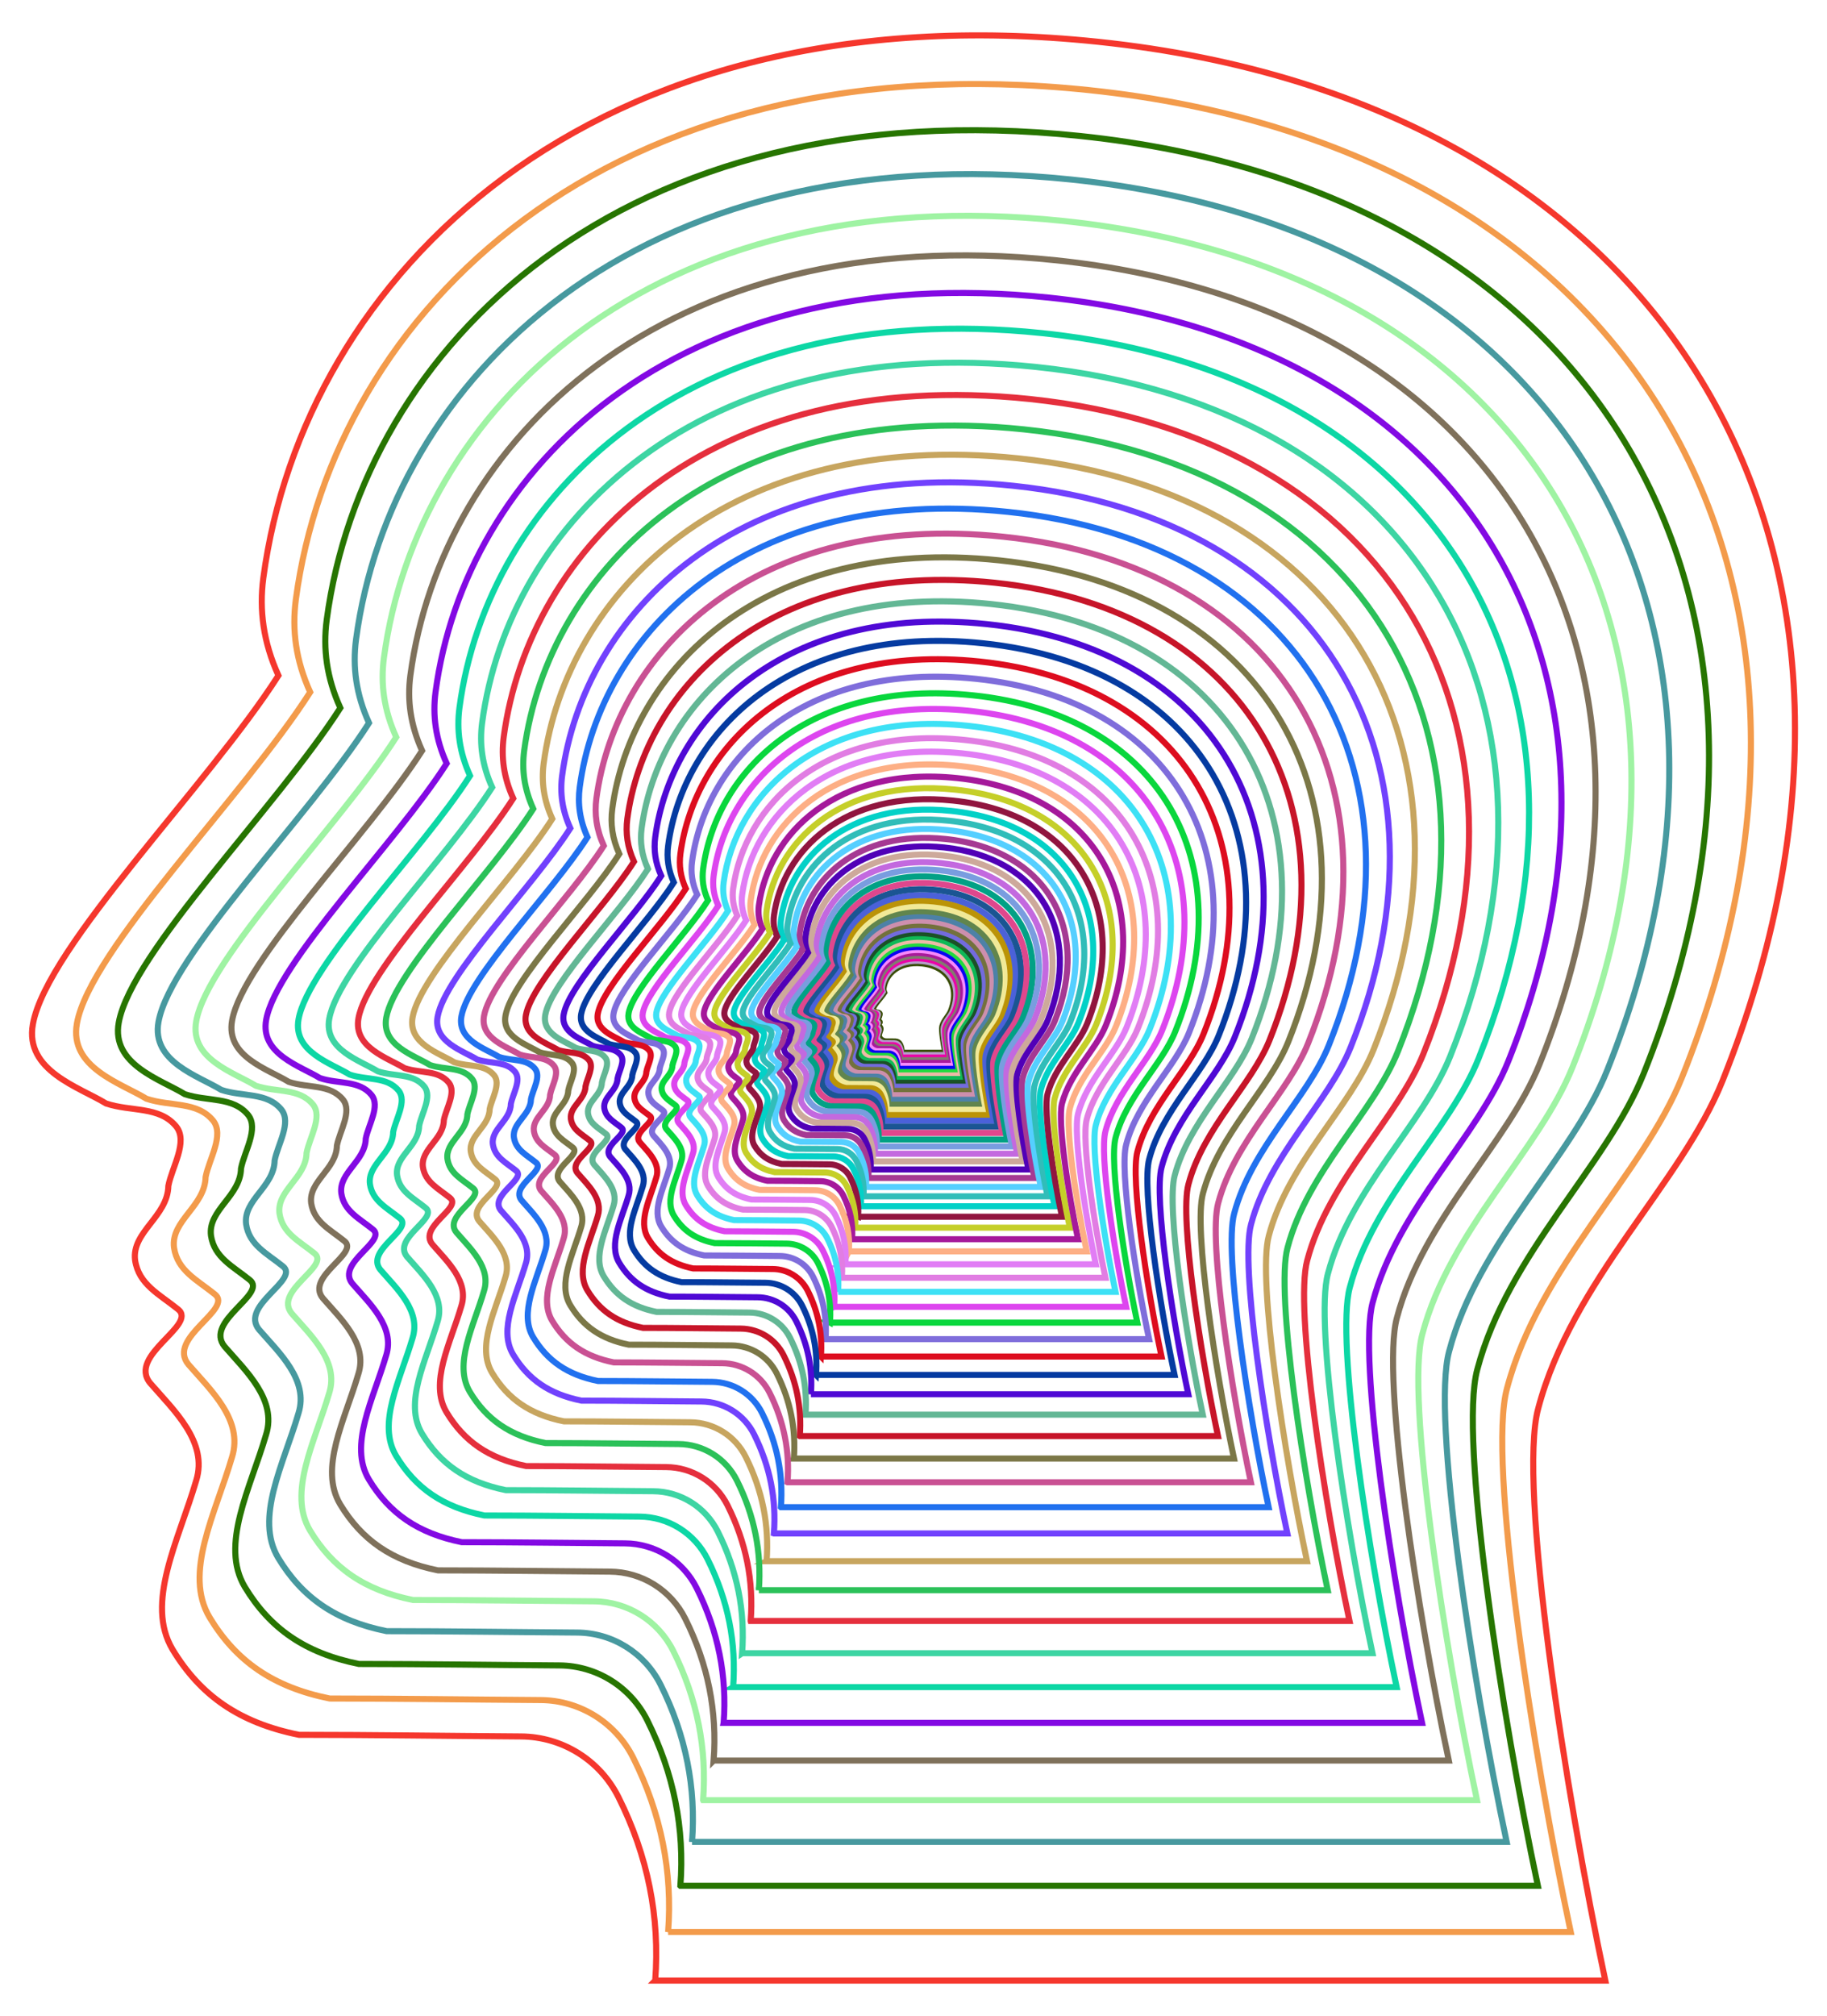 <?xml version="1.0" encoding="UTF-8"?>
<!DOCTYPE svg  PUBLIC '-//W3C//DTD SVG 1.1//EN'  'http://www.w3.org/Graphics/SVG/1.1/DTD/svg11.dtd'>
<svg enable-background="new 0 0 1503.106 1658.112" version="1.1" viewBox="0 0 1503.1 1658.1" xml:space="preserve" xmlns="http://www.w3.org/2000/svg">

	
	
		
			<path d="m741.76 865.91h36.011c-1.513-7.111-3.324-18.809-2.544-21.676 1.284-4.863 5.433-8.533 6.992-12.432 7.931-19.818-1.76-37.072-23.679-39.361-19.354-2.022-30.12 8.969-31.633 20.323-0.16 1.216 0 2.431 0.573 3.693-2.659 4.152-8.78 10.276-9.307 13.212-0.321 1.766 1.765 2.385 2.774 3.005 0.963 0.321 2.017 0.092 2.659 0.872 0.458 0.573-0.16 1.537-0.298 2.248-0.023 1.17-1.398 1.743-1.261 2.821 0.138 0.918 0.917 1.285 1.628 1.858 0.757 0.596-1.926 1.743-1.055 2.798 0.894 1.032 2.201 2.225 1.742 3.693-0.665 2.271-1.949 4.633-0.894 6.4 1.055 1.743 2.521 2.775 4.791 3.234 2.795 0 5.605 0.043 8.417 0.061 1.566 0.01 2.991 0.902 3.692 2.302 1.12 2.236 1.573 4.554 1.392 6.949z" fill="none" stroke="#394D07" stroke-miterlimit="10" stroke-width="5"/>
		
		
			<path d="m741.25 867.85h37.906c-1.593-7.485-3.499-19.799-2.678-22.817 1.351-5.119 5.719-8.982 7.36-13.087 8.349-20.861-1.853-39.023-24.925-41.433-20.373-2.128-31.705 9.441-33.298 21.392-0.169 1.28 0 2.559 0.603 3.887-2.799 4.37-9.242 10.817-9.796 13.908-0.338 1.859 1.858 2.511 2.92 3.163 1.013 0.338 2.123 0.096 2.799 0.917 0.483 0.604-0.169 1.618-0.314 2.366-0.024 1.231-1.472 1.835-1.327 2.97 0.145 0.966 0.965 1.352 1.713 1.956 0.796 0.628-2.027 1.835-1.11 2.946 0.941 1.086 2.317 2.342 1.834 3.887-0.7 2.39-2.051 4.877-0.941 6.736 1.11 1.835 2.654 2.922 5.043 3.404 2.942 0 5.899 0.045 8.86 0.064 1.649 0.011 3.148 0.949 3.887 2.423 1.177 2.357 1.654 4.797 1.464 7.318z" fill="none" stroke="#B79BCB" stroke-miterlimit="10" stroke-width="5"/>
		
		
			<path d="m740.7 869.89h39.902c-1.677-7.879-3.683-20.841-2.819-24.018 1.423-5.388 6.02-9.455 7.747-13.775 8.788-21.959-1.95-41.077-26.237-43.614-21.445-2.24-33.374 9.938-35.051 22.518-0.178 1.347 0 2.694 0.635 4.092-2.946 4.6-9.728 11.386-10.312 14.64-0.356 1.957 1.956 2.643 3.073 3.329 1.067 0.356 2.235 0.102 2.946 0.966 0.508 0.635-0.178 1.703-0.33 2.491-0.025 1.296-1.549 1.932-1.397 3.126 0.153 1.017 1.016 1.423 1.803 2.059 0.838 0.661-2.134 1.932-1.169 3.101 0.991 1.144 2.439 2.465 1.93 4.092-0.737 2.516-2.159 5.134-0.991 7.091 1.169 1.932 2.794 3.075 5.308 3.583 3.097 0 6.21 0.048 9.326 0.068 1.736 0.011 3.314 0.999 4.091 2.551 1.244 2.479 1.746 5.047 1.545 7.7z" fill="none" stroke="#EB01A7" stroke-miterlimit="10" stroke-width="5"/>
		
		
			<path d="m740.13 872.04h42.002c-1.765-8.294-3.877-21.938-2.968-25.282 1.497-5.672 6.336-9.952 8.155-14.5 9.25-23.115-2.053-43.239-27.618-45.909-22.574-2.358-35.131 10.461-36.895 23.704-0.187 1.418 0 2.836 0.669 4.307-3.101 4.842-10.24 11.986-10.855 15.41-0.374 2.06 2.059 2.782 3.235 3.505 1.123 0.375 2.353 0.107 3.101 1.017 0.535 0.669-0.187 1.792-0.348 2.622-0.027 1.364-1.631 2.033-1.47 3.291 0.161 1.07 1.069 1.498 1.898 2.167 0.882 0.696-2.246 2.033-1.23 3.264 1.043 1.204 2.567 2.595 2.032 4.307-0.775 2.649-2.273 5.404-1.043 7.464 1.23 2.033 2.941 3.237 5.588 3.772 3.26 0 6.537 0.05 9.817 0.071 1.827 0.012 3.489 1.051 4.307 2.685 1.306 2.608 1.834 5.312 1.623 8.105z" fill="none" stroke="#817B6F" stroke-miterlimit="10" stroke-width="5"/>
		
		
			<path d="m739.53 874.3h44.212c-1.858-8.73-4.081-23.093-3.124-26.613 1.576-5.97 6.67-10.476 8.584-15.264 9.737-24.332-2.161-45.514-29.072-48.325-23.762-2.482-36.98 11.011-38.837 24.951-0.197 1.493 0 2.985 0.704 4.534-3.264 5.097-10.779 12.616-11.426 16.221-0.394 2.168 2.167 2.929 3.405 3.689 1.182 0.394 2.477 0.113 3.264 1.07 0.563 0.704-0.197 1.887-0.366 2.76-0.028 1.436-1.716 2.14-1.548 3.464 0.169 1.126 1.126 1.577 1.998 2.281 0.929 0.732-2.364 2.14-1.295 3.436 1.098 1.267 2.702 2.732 2.139 4.534-0.816 2.788-2.392 5.689-1.098 7.857 1.295 2.14 3.096 3.407 5.882 3.971 3.432 0 6.881 0.053 10.334 0.075 1.923 0.013 3.672 1.107 4.533 2.826 1.377 2.747 1.933 5.593 1.711 8.533z" fill="none" stroke="#A9199B" stroke-miterlimit="10" stroke-width="5"/>
		
		
			<path d="m738.9 876.69h46.539c-1.955-9.19-4.296-24.308-3.288-28.013 1.659-6.284 7.021-11.028 9.036-16.067 10.25-25.612-2.274-47.91-30.602-50.869-25.013-2.613-38.926 11.591-40.881 26.264-0.207 1.571 0 3.142 0.741 4.773-3.436 5.366-11.346 13.28-12.027 17.075-0.415 2.283 2.281 3.083 3.585 3.883 1.244 0.415 2.607 0.119 3.436 1.126 0.592 0.741-0.207 1.986-0.385 2.905-0.03 1.512-1.807 2.253-1.629 3.646 0.178 1.186 1.185 1.66 2.103 2.401 0.978 0.771-2.489 2.253-1.363 3.617 1.155 1.334 2.844 2.875 2.251 4.773-0.859 2.935-2.518 5.988-1.155 8.271 1.363 2.253 3.259 3.587 6.191 4.18 3.612 0 7.243 0.055 10.878 0.079 2.024 0.013 3.866 1.165 4.772 2.975 1.446 2.89 2.031 5.886 1.798 8.981z" fill="none" stroke="#F589FB" stroke-miterlimit="10" stroke-width="5"/>
		
		
			<path d="m738.24 879.19h48.989c-2.058-9.673-4.522-25.587-3.461-29.488 1.747-6.615 7.39-11.608 9.511-16.913 10.789-26.96-2.394-50.431-32.212-53.546-26.329-2.75-40.975 12.201-43.033 27.647-0.218 1.654 0 3.308 0.78 5.024-3.617 5.648-11.943 13.979-12.66 17.974-0.437 2.403 2.401 3.245 3.773 4.088 1.31 0.437 2.744 0.125 3.617 1.186 0.624 0.78-0.218 2.091-0.406 3.058-0.031 1.591-1.902 2.372-1.715 3.838 0.187 1.248 1.247 1.747 2.214 2.528 1.029 0.811-2.62 2.371-1.435 3.807 1.216 1.404 2.994 3.027 2.37 5.024-0.904 3.089-2.651 6.303-1.216 8.706 1.435 2.372 3.43 3.776 6.517 4.4 3.802 0 7.624 0.058 11.45 0.083 2.131 0.014 4.069 1.226 5.023 3.132 1.524 3.041 2.14 6.194 1.894 9.452z" fill="none" stroke="#0B05F1" stroke-miterlimit="10" stroke-width="5"/>
		
		
			<path d="m737.53 881.83h51.567c-2.167-10.183-4.76-26.934-3.644-31.04 1.838-6.963 7.779-12.219 10.012-17.803 11.357-28.379-2.52-53.086-33.908-56.364-27.715-2.895-43.131 12.843-45.298 29.102-0.23 1.741 0 3.482 0.821 5.288-3.807 5.945-12.572 14.715-13.327 18.919-0.46 2.529 2.527 3.416 3.972 4.303 1.379 0.46 2.888 0.131 3.807 1.248 0.656 0.821-0.23 2.201-0.427 3.219-0.033 1.675-2.002 2.496-1.805 4.04 0.197 1.314 1.313 1.839 2.331 2.661 1.083 0.854-2.758 2.496-1.51 4.007 1.28 1.478 3.151 3.186 2.495 5.288-0.952 3.252-2.79 6.635-1.28 9.164 1.51 2.496 3.611 3.974 6.86 4.631 4.003 0 8.026 0.061 12.053 0.088 2.243 0.015 4.283 1.291 5.287 3.297 1.604 3.204 2.253 6.524 1.994 9.952z" fill="none" stroke="#21D93F" stroke-miterlimit="10" stroke-width="5"/>
		
		
			<path d="m736.8 884.61h54.281c-2.281-10.719-5.01-28.352-3.835-32.673 1.935-7.33 8.189-12.862 10.539-18.74 11.955-29.873-2.653-55.88-35.692-59.331-29.174-3.047-45.401 13.519-47.682 30.633-0.242 1.832 0 3.665 0.864 5.567-4.008 6.258-13.234 15.49-14.028 19.915-0.484 2.662 2.66 3.596 4.181 4.529 1.451 0.484 3.041 0.138 4.008 1.314 0.691 0.864-0.242 2.317-0.449 3.388-0.035 1.763-2.107 2.628-1.9 4.253 0.208 1.383 1.382 1.936 2.453 2.801 1.14 0.899-2.903 2.628-1.59 4.218 1.348 1.556 3.317 3.354 2.626 5.566-1.002 3.423-2.937 6.984-1.348 9.646 1.59 2.628 3.801 4.184 7.221 4.875 4.213 0 8.448 0.065 12.687 0.092 2.361 0.015 4.509 1.359 5.566 3.47 1.688 3.374 2.371 6.868 2.098 10.477z" fill="none" stroke="#EDB9A7" stroke-miterlimit="10" stroke-width="5"/>
		
		
			<path d="m736.02 887.53h57.138c-2.401-11.283-5.274-29.844-4.037-34.393 2.037-7.716 8.62-13.539 11.093-19.726 12.584-31.445-2.792-58.821-37.571-62.453-30.709-3.208-47.791 14.23-50.192 32.246-0.254 1.929 0 3.858 0.909 5.86-4.219 6.587-13.93 16.305-14.766 20.963-0.509 2.802 2.8 3.785 4.401 4.768 1.528 0.51 3.201 0.146 4.219 1.383 0.727 0.91-0.254 2.438-0.473 3.567-0.036 1.856-2.218 2.766-2 4.477 0.219 1.456 1.455 2.038 2.582 2.948 1.2 0.946-3.055 2.766-1.673 4.44 1.418 1.638 3.492 3.53 2.764 5.859-1.055 3.603-3.092 7.352-1.418 10.154 1.673 2.766 4.001 4.404 7.602 5.131 4.435 0 8.893 0.068 13.355 0.097 2.485 0.016 4.746 1.43 5.859 3.653 1.777 3.549 2.495 7.227 2.208 11.026z" fill="none" stroke="#0FB957" stroke-miterlimit="10" stroke-width="5"/>
		
		
			<path d="m735.2 890.61h60.145c-2.527-11.876-5.552-31.415-4.25-36.203 2.144-8.122 9.073-14.251 11.677-20.764 13.246-33.1-2.939-61.917-39.548-65.74-32.326-3.376-50.306 14.979-52.833 33.943-0.268 2.03 0 4.061 0.957 6.168-4.441 6.934-14.663 17.163-15.544 22.067-0.536 2.95 2.948 3.984 4.633 5.019 1.608 0.536 3.369 0.153 4.441 1.456 0.766 0.958-0.268 2.567-0.498 3.754-0.038 1.954-2.335 2.912-2.105 4.712 0.23 1.532 1.531 2.145 2.718 3.103 1.264 0.996-3.216 2.911-1.761 4.674 1.493 1.724 3.676 3.716 2.909 6.168-1.11 3.793-3.255 7.739-1.493 10.689 1.761 2.912 4.211 4.635 8.002 5.402 4.668 0 9.361 0.072 14.058 0.102 2.616 0.017 4.996 1.506 6.167 3.845 1.87 3.734 2.627 7.605 2.325 11.605z" fill="none" stroke="#1B5127" stroke-miterlimit="10" stroke-width="5"/>
		
		
			<path d="m734.34 893.85h63.311c-2.66-12.502-5.844-33.068-4.473-38.109 2.257-8.549 9.551-15.002 12.292-21.857 13.944-34.842-3.094-65.175-41.63-69.201-34.027-3.554-52.954 15.768-55.614 35.729-0.282 2.137 0 4.275 1.008 6.493-4.675 7.299-15.435 18.066-16.362 23.228-0.564 3.105 3.103 4.194 4.876 5.283 1.693 0.565 3.546 0.161 4.675 1.532 0.806 1.008-0.282 2.702-0.524 3.952-0.04 2.057-2.458 3.065-2.216 4.96 0.242 1.613 1.612 2.258 2.861 3.267 1.33 1.048-3.385 3.065-1.854 4.92 1.572 1.815 3.869 3.912 3.063 6.492-1.169 3.992-3.426 8.146-1.572 11.251 1.854 3.065 4.433 4.879 8.423 5.686 4.914 0 9.853 0.075 14.798 0.108 2.754 0.018 5.259 1.585 6.492 4.047 1.968 3.934 2.764 8.009 2.446 12.219z" fill="none" stroke="#736BDD" stroke-miterlimit="10" stroke-width="5"/>
		
		
			<path d="m733.44 897.26h66.643c-2.8-13.16-6.151-34.808-4.709-40.114 2.376-8.999 10.054-15.791 12.939-23.007 14.678-36.676-3.257-68.606-43.821-72.843-35.818-3.741-55.741 16.597-58.541 37.61-0.297 2.25 0 4.5 1.061 6.834-4.921 7.683-16.247 19.017-17.223 24.451-0.594 3.268 3.266 4.415 5.133 5.561 1.782 0.594 3.733 0.17 4.921 1.613 0.848 1.061-0.297 2.844-0.552 4.16-0.042 2.165-2.587 3.226-2.333 5.221 0.255 1.698 1.697 2.377 3.012 3.438 1.4 1.104-3.564 3.226-1.952 5.179 1.654 1.91 4.073 4.117 3.224 6.834-1.23 4.202-3.606 8.575-1.654 11.843 1.952 3.226 4.666 5.136 8.866 5.985 5.173 0 10.372 0.079 15.577 0.113 2.899 0.019 5.535 1.668 6.833 4.26 2.073 4.141 2.911 8.431 2.576 12.862z" fill="none" stroke="#73713D" stroke-miterlimit="10" stroke-width="5"/>
		
		
			<path d="m732.48 900.85h70.15c-2.947-13.852-6.475-36.64-4.957-42.226 2.501-9.473 10.583-16.622 13.62-24.218 15.45-38.606-3.428-72.217-46.127-76.676-37.703-3.938-58.675 17.471-61.622 39.589-0.312 2.368 0 4.736 1.117 7.194-5.18 8.088-17.103 20.018-18.129 25.738-0.625 3.441 3.438 4.647 5.403 5.854 1.876 0.626 3.929 0.179 5.18 1.698 0.893 1.117-0.312 2.994-0.581 4.379-0.045 2.279-2.723 3.396-2.456 5.496 0.268 1.787 1.786 2.502 3.17 3.619 1.474 1.162-3.751 3.396-2.054 5.451 1.741 2.011 4.287 4.334 3.393 7.194-1.295 4.424-3.796 9.026-1.741 12.467 2.054 3.396 4.912 5.407 9.333 6.3 5.445 0 10.918 0.083 16.396 0.119 3.051 0.02 5.827 1.756 7.193 4.485 2.182 4.357 3.064 8.872 2.712 13.537z" fill="none" stroke="#CD8FAD" stroke-miterlimit="10" stroke-width="5"/>
		
		
			<path d="m731.48 904.63h73.843c-3.103-14.581-6.816-38.569-5.218-44.448 2.633-9.971 11.14-17.497 14.337-25.493 16.263-40.638-3.609-76.017-48.555-80.712-39.687-4.145-61.763 18.391-64.865 41.673-0.329 2.493 0 4.986 1.175 7.573-5.452 8.513-18.003 21.072-19.083 27.092-0.658 3.622 3.619 4.892 5.688 6.162 1.974 0.659 4.136 0.188 5.452 1.787 0.94 1.176-0.329 3.151-0.611 4.609-0.047 2.399-2.867 3.575-2.585 5.785 0.282 1.881 1.88 2.634 3.337 3.81 1.551 1.223-3.949 3.575-2.163 5.738 1.833 2.116 4.513 4.562 3.572 7.573-1.363 4.656-3.996 9.501-1.833 13.123 2.163 3.575 5.17 5.691 9.824 6.632 5.731 0 11.492 0.088 17.259 0.125 3.212 0.021 6.133 1.849 7.571 4.721 2.297 4.587 3.226 9.34 2.855 14.25z" fill="none" stroke="#4D81A7" stroke-miterlimit="10" stroke-width="5"/>
		
		
			<path d="m730.42 908.61h77.729c-3.266-15.349-7.175-40.599-5.492-46.788 2.771-10.496 11.726-18.418 15.091-26.835 17.119-42.777-3.799-80.018-51.111-84.96-41.776-4.364-65.013 19.358-68.279 43.866-0.346 2.624 0 5.248 1.237 7.971-5.739 8.961-18.95 22.181-20.088 28.518-0.693 3.812 3.81 5.149 5.987 6.486 2.078 0.693 4.354 0.198 5.739 1.881 0.99 1.238-0.346 3.317-0.643 4.852-0.049 2.525-3.018 3.763-2.721 6.09 0.297 1.98 1.979 2.773 3.513 4.01 1.633 1.287-4.156 3.763-2.276 6.04 1.93 2.228 4.75 4.802 3.76 7.971-1.435 4.901-4.206 10.001-1.93 13.813 2.276 3.763 5.443 5.991 10.341 6.981 6.033 0 12.097 0.093 18.168 0.132 3.381 0.022 6.456 1.946 7.97 4.969 2.417 4.831 3.395 9.835 3.005 15.003z" fill="none" stroke="#61854D" stroke-miterlimit="10" stroke-width="5"/>
		
		
			<path d="m729.31 912.8h81.82c-3.438-16.156-7.552-42.736-5.781-49.25 2.917-11.049 12.343-19.387 15.885-28.247 18.02-45.029-3.999-84.23-53.801-89.432-43.975-4.593-68.435 20.377-71.873 46.175-0.364 2.762 0 5.524 1.302 8.391-6.041 9.433-19.948 23.348-21.145 30.019-0.729 4.013 4.01 5.42 6.302 6.827 2.188 0.73 4.583 0.208 6.041 1.98 1.042 1.303-0.364 3.492-0.677 5.107-0.052 2.658-3.176 3.961-2.864 6.41 0.313 2.085 2.083 2.919 3.698 4.221 1.719 1.355-4.375 3.961-2.396 6.358 2.031 2.345 5 5.055 3.958 8.391-1.51 5.159-4.427 10.527-2.031 14.54 2.396 3.961 5.729 6.306 10.885 7.348 6.351 0 12.734 0.097 19.124 0.139 3.559 0.023 6.796 2.048 8.389 5.231 2.546 5.085 3.575 10.351 3.164 15.792z" fill="none" stroke="#F1E997" stroke-miterlimit="10" stroke-width="5"/>
		
		
			<path d="m728.14 917.2h86.126c-3.619-17.007-7.95-44.985-6.085-51.842 3.07-11.63 12.993-20.408 16.721-29.734 18.969-47.398-4.209-88.663-56.632-94.139-46.289-4.835-72.037 21.45-75.656 48.605-0.384 2.908 0 5.815 1.371 8.832-6.359 9.93-20.998 24.577-22.258 31.599-0.768 4.224 4.221 5.705 6.634 7.187 2.303 0.768 4.824 0.219 6.359 2.085 1.096 1.372-0.384 3.676-0.713 5.376-0.055 2.798-3.344 4.169-3.015 6.748 0.329 2.194 2.193 3.072 3.893 4.444 1.809 1.426-4.605 4.169-2.522 6.693 2.138 2.469 5.263 5.321 4.166 8.832-1.59 5.431-4.66 11.081-2.138 15.306 2.522 4.169 6.031 6.638 11.458 7.735 6.685 0 13.404 0.103 20.13 0.146 3.746 0.024 7.154 2.156 8.831 5.506 2.679 5.351 3.762 10.894 3.33 16.621z" fill="none" stroke="#BB9307" stroke-miterlimit="10" stroke-width="5"/>
		
		
			<path d="m726.91 921.84h90.659c-3.809-17.902-8.368-47.352-6.406-54.571 3.232-12.242 13.677-21.482 17.602-31.299 19.967-49.893-4.431-93.329-59.613-99.093-48.726-5.089-75.828 22.579-79.638 51.163-0.404 3.061 0 6.121 1.443 9.297-6.694 10.452-22.103 25.87-23.43 33.262-0.808 4.446 4.443 6.006 6.983 7.565 2.424 0.809 5.078 0.231 6.694 2.194 1.154 1.444-0.404 3.869-0.75 5.659-0.058 2.945-3.52 4.389-3.174 7.103 0.347 2.31 2.308 3.234 4.097 4.678 1.905 1.501-4.848 4.389-2.655 7.045 2.251 2.598 5.54 5.601 4.386 9.297-1.674 5.717-4.906 11.665-2.251 16.111 2.655 4.389 6.348 6.987 12.061 8.142 7.037 0 14.11 0.108 21.19 0.154 3.943 0.026 7.53 2.27 9.296 5.796 2.821 5.633 3.962 11.468 3.506 17.497z" fill="none" stroke="#4B61D9" stroke-miterlimit="10" stroke-width="5"/>
		
		
			<path d="m725.61 926.72h95.431c-4.01-18.844-8.809-49.845-6.743-57.443 3.402-12.887 14.397-22.612 18.528-32.946 21.018-52.519-4.664-98.242-62.75-104.31-51.29-5.357-79.819 23.767-83.829 53.856-0.425 3.222 0 6.443 1.519 9.787-7.046 11.002-23.266 27.232-24.663 35.013-0.851 4.68 4.677 6.322 7.35 7.963 2.551 0.851 5.346 0.243 7.046 2.31 1.215 1.52-0.425 4.073-0.79 5.957-0.061 3.1-3.705 4.62-3.341 7.477 0.365 2.432 2.43 3.404 4.313 4.924 2.005 1.58-5.103 4.62-2.795 7.416 2.369 2.735 5.832 5.896 4.616 9.786-1.762 6.018-5.164 12.279-2.369 16.959 2.795 4.62 6.682 7.355 12.696 8.57 7.407 0 14.852 0.114 22.305 0.162 4.151 0.027 7.927 2.389 9.785 6.101 2.97 5.929 4.17 12.071 3.691 18.417z" fill="none" stroke="#1B5593" stroke-miterlimit="10" stroke-width="5"/>
		
		
			<path d="m724.24 931.87h100.45c-4.221-19.836-9.272-52.468-7.098-60.466 3.581-13.565 15.154-23.803 19.503-34.68 22.124-55.283-4.909-103.41-66.053-109.8-53.99-5.639-84.02 25.018-88.241 56.691-0.447 3.391 0 6.782 1.599 10.302-7.417 11.581-24.491 28.665-25.961 36.855-0.896 4.927 4.923 6.654 7.737 8.382 2.686 0.896 5.627 0.256 7.417 2.431 1.279 1.6-0.447 4.287-0.831 6.271-0.064 3.263-3.9 4.863-3.517 7.87 0.384 2.56 2.558 3.583 4.54 5.183 2.11 1.664-5.372 4.863-2.942 7.806 2.494 2.879 6.139 6.206 4.859 10.302-1.854 6.334-5.436 12.925-2.494 17.852 2.942 4.863 7.034 7.742 13.364 9.022 7.797 0 15.634 0.12 23.479 0.171 4.369 0.028 8.344 2.515 10.3 6.422 3.126 6.239 4.389 12.705 3.885 19.385z" fill="none" stroke="#DF478D" stroke-miterlimit="10" stroke-width="5"/>
		
		
			<path d="m722.81 937.28h105.74c-4.443-20.88-9.76-55.229-7.471-63.649 3.77-14.279 15.952-25.055 20.53-36.505 23.288-58.193-5.168-108.86-69.529-115.58-56.831-5.936-88.443 26.335-92.885 59.675-0.471 3.57 0 7.139 1.683 10.844-7.807 12.191-25.78 30.174-27.327 38.795-0.943 5.186 5.183 7.005 8.144 8.823 2.827 0.943 5.923 0.269 7.807 2.559 1.346 1.684-0.471 4.513-0.875 6.601-0.067 3.435-4.105 5.119-3.702 8.284 0.404 2.694 2.692 3.772 4.779 5.456 2.221 1.751-5.654 5.119-3.097 8.217 2.625 3.031 6.462 6.533 5.115 10.844-1.952 6.668-5.722 13.605-2.625 18.791 3.097 5.119 7.404 8.15 14.068 9.496 8.207 0 16.457 0.126 24.715 0.18 4.599 0.03 8.783 2.647 10.842 6.76 3.289 6.569 4.618 13.375 4.087 20.407z" fill="none" stroke="#01A185" stroke-miterlimit="10" stroke-width="5"/>
		
		
			<path d="m721.29 942.97h111.31c-4.677-21.979-10.274-58.136-7.865-66.998 3.968-15.03 16.792-26.374 21.61-38.427 24.514-61.256-5.44-114.58-73.189-121.66-59.822-6.248-93.097 27.721-97.774 62.815-0.496 3.758 0 7.515 1.772 11.415-8.218 12.833-27.136 31.762-28.765 40.837-0.992 5.459 5.455 7.373 8.573 9.288 2.976 0.993 6.235 0.283 8.218 2.694 1.417 1.773-0.496 4.75-0.921 6.948-0.071 3.616-4.321 5.388-3.896 8.72 0.426 2.836 2.834 3.97 5.031 5.743 2.338 1.843-5.952 5.388-3.26 8.65 2.763 3.19 6.802 6.877 5.384 11.414-2.055 7.019-6.023 14.321-2.763 19.78 3.26 5.388 7.794 8.578 14.808 9.996 8.639 0 17.323 0.133 26.016 0.189 4.841 0.031 9.245 2.786 11.413 7.116 3.462 6.915 4.861 14.079 4.302 21.481z" fill="none" stroke="#799DDF" stroke-miterlimit="10" stroke-width="5"/>
		
		
			<path d="m719.7 948.97h117.16c-4.923-23.136-10.815-61.196-8.279-70.525 4.177-15.821 17.675-27.762 22.747-40.449 25.804-64.48-5.726-120.62-77.041-128.06-62.971-6.577-97.997 29.18-102.92 66.121-0.522 3.955 0 7.911 1.865 12.015-8.651 13.508-28.565 33.434-30.279 42.986-1.044 5.746 5.742 7.761 9.024 9.776 3.133 1.045 6.563 0.298 8.651 2.836 1.492 1.866-0.522 5-0.97 7.314-0.075 3.806-4.549 5.672-4.102 9.179 0.448 2.985 2.983 4.179 5.295 6.045 2.461 1.94-6.265 5.672-3.431 9.105 2.909 3.358 7.16 7.239 5.668 12.015-2.163 7.388-6.34 15.075-2.909 20.821 3.431 5.672 8.204 9.03 15.587 10.522 9.094 0 18.235 0.139 27.385 0.199 5.096 0.033 9.732 2.933 12.013 7.49 3.647 7.282 5.12 14.823 4.532 22.614z" fill="none" stroke="#C369DF" stroke-miterlimit="10" stroke-width="5"/>
		
		
			<path d="m718.02 955.28h123.33c-5.182-24.353-11.384-64.417-8.714-74.237 4.397-16.654 18.606-29.223 23.945-42.578 27.163-67.873-6.027-126.96-81.096-134.8-66.285-6.924-103.16 30.716-108.34 69.601-0.549 4.164 0 8.327 1.963 12.648-9.106 14.219-30.068 35.193-31.873 45.249-1.099 6.049 6.045 8.17 9.499 10.291 3.297 1.1 6.908 0.314 9.106 2.985 1.57 1.964-0.549 5.263-1.021 7.699-0.079 4.006-4.788 5.97-4.317 9.662 0.472 3.142 3.14 4.399 5.574 6.363 2.591 2.042-6.595 5.97-3.612 9.584 3.062 3.535 7.537 7.62 5.966 12.648-2.277 7.777-6.673 15.868-3.062 21.917 3.612 5.97 8.636 9.505 16.408 11.076 9.573 0 19.194 0.147 28.826 0.209 5.364 0.035 10.244 3.088 12.646 7.884 3.837 7.664 5.388 15.602 4.768 23.803z" fill="none" stroke="#CDA99B" stroke-miterlimit="10" stroke-width="5"/>
		
		
			<path d="m716.26 961.92h129.82c-5.455-25.635-11.983-67.807-9.173-78.144 4.628-17.531 19.585-30.761 25.205-44.819 28.592-71.446-6.345-133.64-85.364-141.9-69.774-7.288-108.58 32.332-114.04 73.265-0.578 4.383 0 8.765 2.066 13.313-9.586 14.967-31.65 37.046-33.55 47.63-1.157 6.367 6.363 8.6 9.999 10.833 3.471 1.158 7.272 0.331 9.586 3.142 1.653 2.067-0.578 5.54-1.075 8.104-0.083 4.217-5.04 6.285-4.545 10.171 0.496 3.308 3.305 4.631 5.867 6.698 2.727 2.15-6.942 6.284-3.802 10.088 3.223 3.721 7.934 8.021 6.28 13.313-2.396 8.186-7.025 16.704-3.223 23.071 3.802 6.285 9.09 10.006 17.271 11.659 10.076 0 20.205 0.155 30.343 0.22 5.647 0.037 10.783 3.25 13.311 8.299 4.04 8.067 5.672 16.423 5.021 25.056z" fill="none" stroke="#5100B7" stroke-miterlimit="10" stroke-width="5"/>
		
		
			<path d="m714.4 968.92h136.65c-5.742-26.984-12.614-71.376-9.656-82.257 4.872-18.453 20.616-32.38 26.532-47.178 30.097-75.206-6.679-140.68-89.857-149.37-73.446-7.672-114.3 34.034-120.04 77.121-0.609 4.613 0 9.227 2.175 14.014-10.09 15.755-33.316 38.996-35.316 50.137-1.218 6.702 6.698 9.052 10.526 11.403 3.654 1.219 7.655 0.348 10.09 3.308 1.74 2.176-0.609 5.832-1.131 8.53-0.087 4.439-5.305 6.615-4.784 10.706 0.523 3.482 3.48 4.875 6.176 7.051 2.871 2.263-7.307 6.615-4.002 10.619 3.392 3.917 8.351 8.443 6.611 14.014-2.523 8.617-7.394 17.583-3.392 24.285 4.002 6.615 9.569 10.532 18.18 12.273 10.607 0 21.268 0.163 31.94 0.232 5.944 0.039 11.351 3.421 14.012 8.736 4.251 8.49 5.969 17.286 5.283 26.373z" fill="none" stroke="#A53993" stroke-miterlimit="10" stroke-width="5"/>
		
		
			<path d="m712.45 976.28h143.85c-6.044-28.404-13.278-75.133-10.164-86.586 5.128-19.424 21.701-34.085 27.928-49.661 31.681-79.164-7.03-148.08-94.586-157.23-77.312-8.075-120.32 35.825-126.36 81.18-0.641 4.856 0 9.712 2.29 14.752-10.621 16.584-35.07 41.048-37.175 52.776-1.282 7.055 7.05 9.529 11.08 12.003 3.846 1.283 8.058 0.366 10.621 3.482 1.831 2.291-0.641 6.139-1.191 8.979-0.092 4.673-5.584 6.964-5.036 11.27 0.55 3.665 3.663 5.131 6.501 7.422 3.022 2.382-7.692 6.963-4.213 11.178 3.571 4.123 8.791 8.888 6.958 14.751-2.655 9.071-7.784 18.508-3.571 25.563 4.213 6.964 10.072 11.086 19.137 12.919 11.165 0 22.387 0.171 33.622 0.244 6.257 0.041 11.948 3.601 14.749 9.196 4.475 8.937 6.284 18.195 5.562 27.761z" fill="none" stroke="#55CFFF" stroke-miterlimit="10" stroke-width="5"/>
		
		
			<path d="m710.39 984.02h151.42c-6.362-29.899-13.976-79.087-10.699-91.143 5.398-20.447 22.843-35.878 29.398-52.275 33.348-83.331-7.4-155.88-99.564-165.5-81.381-8.5-126.65 37.711-133.01 85.452-0.674 5.112 0 10.223 2.41 15.528-11.18 17.457-36.916 43.208-39.132 55.554-1.35 7.426 7.421 10.03 11.663 12.635 4.048 1.35 8.482 0.386 11.18 3.665 1.928 2.411-0.674 6.462-1.253 9.452-0.096 4.919-5.878 7.33-5.301 11.863 0.579 3.858 3.855 5.401 6.843 7.812 3.181 2.507-8.097 7.33-4.434 11.767 3.759 4.34 9.254 9.355 7.325 15.528-2.795 9.548-8.193 19.482-3.759 26.909 4.434 7.33 10.602 11.67 20.144 13.599 11.753 0 23.566 0.18 35.391 0.257 6.586 0.043 12.577 3.791 15.525 9.68 4.71 9.406 6.614 19.153 5.854 29.221z" fill="none" stroke="#31BDB9" stroke-miterlimit="10" stroke-width="5"/>
		
		
			<path d="m708.22 992.18h159.39c-6.697-31.473-14.712-83.25-11.262-95.94 5.682-21.523 24.045-37.767 30.945-55.026 35.104-87.716-7.789-164.08-104.8-174.22-85.664-8.948-133.31 39.695-140.01 89.95-0.71 5.381 0 10.761 2.537 16.345-11.769 18.376-38.859 45.482-41.191 58.478-1.421 7.817 7.812 10.558 12.276 13.3 4.261 1.422 8.928 0.406 11.769 3.858 2.029 2.538-0.71 6.802-1.319 9.949-0.102 5.178-6.188 7.716-5.58 12.487 0.609 4.061 4.058 5.685 7.204 8.224 3.348 2.639-8.523 7.716-4.668 12.386 3.957 4.568 9.741 9.848 7.71 16.345-2.942 10.051-8.625 20.508-3.957 28.325 4.668 7.716 11.16 12.284 21.204 14.314 12.371 0 24.806 0.19 37.254 0.271 6.933 0.045 13.239 3.99 16.343 10.189 4.959 9.903 6.963 20.162 6.163 30.76z" fill="none" stroke="#03D1C7" stroke-miterlimit="10" stroke-width="5"/>
		
		
			<path d="m705.94 1000.8h167.78c-7.049-33.13-15.486-87.631-11.855-100.99 5.981-22.656 25.31-39.755 32.574-57.922 36.951-92.333-8.2-172.72-110.32-183.38-90.173-9.419-140.33 41.785-147.38 94.684-0.747 5.664 0 11.328 2.671 17.206-12.388 19.343-40.904 47.876-43.359 61.555-1.496 8.229 8.223 11.114 12.923 14 4.486 1.496 9.398 0.427 12.388 4.061 2.136 2.672-0.747 7.16-1.389 10.473-0.107 5.45-6.513 8.122-5.873 13.144 0.642 4.275 4.272 5.985 7.583 8.656 3.525 2.778-8.971 8.122-4.913 13.038 4.165 4.809 10.253 10.366 8.116 17.205-3.097 10.58-9.078 21.587-4.165 29.816 4.913 8.122 11.748 12.931 22.32 15.068 13.022 0 26.112 0.2 39.214 0.285 7.297 0.047 13.936 4.2 17.203 10.726 5.218 10.422 7.328 21.222 6.486 32.378z" fill="none" stroke="#91153F" stroke-miterlimit="10" stroke-width="5"/>
		
		
			<path d="m703.54 1009.8h176.61c-7.42-34.873-16.301-92.243-12.478-106.3 6.296-23.848 26.643-41.847 34.288-60.97 38.896-97.193-8.631-181.81-116.13-193.04-94.919-9.914-147.72 43.984-155.14 99.667-0.786 5.962 0 11.924 2.811 18.111-13.04 20.361-43.057 50.396-45.641 64.795-1.574 8.662 8.656 11.699 13.603 14.736 4.722 1.575 9.893 0.45 13.04 4.275 2.248 2.812-0.786 7.537-1.462 11.024-0.113 5.737-6.856 8.549-6.182 13.836 0.675 4.5 4.497 6.3 7.982 9.112 3.71 2.925-9.444 8.549-5.172 13.724 4.384 5.062 10.793 10.911 8.543 18.111-3.26 11.137-9.556 22.723-4.384 31.385 5.172 8.549 12.366 13.611 23.495 15.861 13.708 0 27.486 0.21 41.278 0.3 7.682 0.05 14.669 4.421 18.108 11.29 5.494 10.973 7.715 22.341 6.828 34.084z" fill="none" stroke="#C5CF29" stroke-miterlimit="10" stroke-width="5"/>
		
		
			<path d="m701.01 1019.3h185.9c-7.811-36.709-17.159-97.098-13.135-111.9 6.628-25.103 28.045-44.049 36.093-64.179 40.943-102.31-9.085-191.38-122.24-203.2-99.914-10.436-155.49 46.299-163.3 104.91-0.828 6.276 0 12.552 2.959 19.065-13.726 21.433-45.323 53.049-48.043 68.205-1.657 9.117 9.111 12.315 14.319 15.512 4.97 1.658 10.413 0.473 13.726 4.5 2.367 2.96-0.828 7.934-1.539 11.604-0.118 6.039-7.217 8.999-6.508 14.564 0.711 4.737 4.733 6.631 8.402 9.592 3.905 3.078-9.941 8.999-5.444 14.446 4.615 5.328 11.361 11.486 8.993 19.064-3.432 11.723-10.059 23.919-4.615 33.037 5.444 8.999 13.017 14.328 24.732 16.695 14.429 0 28.932 0.221 43.451 0.316 8.086 0.053 15.441 4.654 19.061 11.884 5.783 11.55 8.12 23.516 7.187 35.877z" fill="none" stroke="#A5199B" stroke-miterlimit="10" stroke-width="5"/>
		
		
			<path d="m698.35 1029.3h195.69c-8.222-38.641-18.062-102.21-13.827-117.79 6.976-26.425 29.521-46.368 37.992-67.557 43.098-107.69-9.563-201.45-128.67-213.89-105.17-10.986-163.67 48.736-171.9 110.44-0.871 6.606 0 13.212 3.115 20.068-14.449 22.561-47.708 55.841-50.572 71.795-1.745 9.597 9.591 12.963 15.072 16.328 5.232 1.745 10.961 0.498 14.449 4.737 2.491 3.116-0.871 8.351-1.62 12.215-0.125 6.357-7.597 9.473-6.85 15.331 0.748 4.986 4.983 6.98 8.844 10.096 4.111 3.24-10.464 9.473-5.731 15.207 4.858 5.609 11.959 12.09 9.466 20.067-3.612 12.34-10.589 25.178-4.858 34.776 5.731 9.473 13.702 15.082 26.034 17.574 15.189 0 30.455 0.233 45.738 0.332 8.511 0.055 16.254 4.899 20.064 12.51 6.087 12.157 8.548 24.753 7.565 37.765z" fill="none" stroke="#FDAF85" stroke-miterlimit="10" stroke-width="5"/>
		
		
			<path d="m695.55 1039.9h205.98c-8.655-40.674-19.013-107.59-14.554-123.99 7.344-27.815 31.075-48.808 39.992-71.113 45.366-113.36-10.067-212.05-135.44-225.15-110.71-11.563-172.29 51.301-180.94 116.25-0.917 6.954 0 13.908 3.279 21.124-15.209 23.748-50.219 58.78-53.234 75.574-1.836 10.103 10.096 13.645 15.866 17.188 5.507 1.837 11.538 0.525 15.209 4.986 2.622 3.28-0.917 8.791-1.705 12.858-0.131 6.691-7.997 9.972-7.211 16.138 0.788 5.248 5.245 7.348 9.31 10.628 4.327 3.411-11.015 9.971-6.032 16.007 5.113 5.904 12.588 12.727 9.964 21.124-3.802 12.989-11.146 26.503-5.113 36.606 6.032 9.972 14.423 15.876 27.404 18.499 15.988 0 32.058 0.245 48.145 0.35 8.959 0.058 17.109 5.157 21.12 13.168 6.406 12.796 8.996 26.055 7.962 39.752z" fill="none" stroke="#E17DF5" stroke-miterlimit="10" stroke-width="5"/>
		
		
			<path d="m692.61 1051h216.83c-9.11-42.815-20.014-113.25-15.32-130.51 7.73-29.279 32.71-51.377 42.097-74.856 47.754-119.33-10.597-223.21-142.57-237-116.54-12.172-181.36 54.001-190.47 122.36-0.966 7.32 0 14.64 3.451 22.236-16.01 24.998-52.862 61.873-56.035 79.551-1.933 10.634 10.627 14.363 16.701 18.092 5.797 1.934 12.145 0.552 16.01 5.248 2.76 3.453-0.966 9.253-1.795 13.535-0.138 7.044-8.418 10.496-7.59 16.987 0.829 5.525 5.521 7.734 9.8 11.187 4.555 3.591-11.594 10.496-6.35 16.85 5.383 6.215 13.251 13.396 10.489 22.235-4.002 13.673-11.733 27.898-5.383 38.533 6.35 10.496 15.182 16.711 28.846 19.473 16.829 0 33.745 0.258 50.679 0.368 9.431 0.061 18.01 5.428 22.232 13.861 6.744 13.472 9.47 27.429 8.382 41.847z" fill="none" stroke="#E17DE3" stroke-miterlimit="10" stroke-width="5"/>
		
		
			<path d="m689.5 1062.6h228.24c-9.59-45.069-21.067-119.21-16.127-137.38 8.137-30.82 34.432-54.081 44.313-78.796 50.267-125.61-11.154-234.96-150.08-249.47-122.67-12.813-190.9 56.843-200.49 128.81-1.016 7.705 0 15.41 3.633 23.406-16.852 26.314-55.644 65.13-58.985 83.738-2.035 11.194 11.186 15.119 17.58 19.045 6.102 2.036 12.785 0.581 16.852 5.524 2.906 3.635-1.016 9.74-1.889 14.247-0.145 7.414-8.861 11.049-7.99 17.881 0.873 5.815 5.811 8.141 10.315 11.776 4.795 3.78-12.205 11.049-6.684 17.736 5.666 6.542 13.948 14.102 11.041 23.406-4.213 14.392-12.35 29.366-5.666 40.561 6.684 11.049 15.981 17.591 30.364 20.498 17.715 0 35.521 0.272 53.346 0.388 9.927 0.065 18.958 5.714 23.402 14.591 7.099 14.179 9.969 28.87 8.824 44.047z" fill="none" stroke="#3DE1F5" stroke-miterlimit="10" stroke-width="5"/>
		
		
			<path d="m686.24 1074.9h240.25c-10.094-47.441-22.176-125.48-16.975-144.61 8.565-32.443 36.244-56.927 46.645-82.943 52.913-132.22-11.741-247.33-157.98-262.6-129.12-13.487-200.95 59.835-211.04 135.58-1.07 8.111 0 16.221 3.824 24.638-17.739 27.699-58.573 68.558-62.089 88.146-2.142 11.783 11.775 15.915 18.505 20.047 6.423 2.143 13.458 0.612 17.739 5.815 3.059 3.826-1.07 10.253-1.989 14.997-0.153 7.805-9.327 11.63-8.41 18.822 0.919 6.121 6.117 8.57 10.858 12.396 5.047 3.978-12.847 11.63-7.036 18.67 5.964 6.886 14.682 14.844 11.622 24.638-4.435 15.15-13 30.912-5.964 42.695 7.036 11.63 16.822 18.516 31.962 21.577 18.648 0 37.391 0.286 56.154 0.408 10.45 0.068 19.955 6.015 24.634 15.359 7.473 14.926 10.494 30.39 9.288 46.365z" fill="none" stroke="#DD45EF" stroke-miterlimit="10" stroke-width="5"/>
		
		
			<path d="m682.8 1087.9h252.9c-10.626-49.938-23.343-132.09-17.869-152.22 9.016-34.15 38.152-59.924 49.1-87.308 55.698-139.18-12.359-260.34-166.29-276.42-135.92-14.197-211.52 62.984-222.15 142.72-1.126 8.537 0 17.075 4.026 25.935-18.673 29.156-61.656 72.166-65.357 92.785-2.255 12.403 12.395 16.753 19.479 21.102 6.761 2.255 14.166 0.644 18.673 6.121 3.22 4.027-1.126 10.793-2.093 15.786-0.161 8.215-9.818 12.242-8.853 19.813 0.967 6.444 6.439 9.021 11.43 13.048 5.313 4.188-13.523 12.242-7.406 19.652 6.278 7.248 15.455 15.625 12.234 25.934-4.668 15.947-13.684 32.539-6.278 44.943 7.406 12.243 17.708 19.491 33.645 22.712 19.629 0 39.359 0.301 59.109 0.43 11 0.072 21.006 6.331 25.93 16.167 7.866 15.711 11.046 31.989 9.776 48.806z" fill="none" stroke="#09D73D" stroke-miterlimit="10" stroke-width="5"/>
		
		
			<path d="m679.18 1101.5h266.2c-11.185-52.566-24.572-139.04-18.809-160.24 9.49-35.947 40.159-63.078 51.684-91.903 58.629-146.5-13.01-274.05-175.04-290.97-143.08-14.944-222.66 66.299-233.84 150.23-1.186 8.987 0 17.974 4.237 27.3-19.656 30.691-64.901 75.964-68.797 97.668-2.373 13.056 13.047 17.634 20.504 22.213 7.117 2.374 14.911 0.678 19.656 6.443 3.389 4.239-1.185 11.361-2.203 16.617-0.17 8.648-10.335 12.887-9.319 20.856 1.018 6.783 6.778 9.496 12.031 13.735 5.592 4.408-14.235 12.887-7.796 20.687 6.608 7.63 16.269 16.447 12.878 27.299-4.914 16.787-14.405 34.251-6.608 47.308 7.796 12.887 18.64 20.517 35.415 23.907 20.662 0 41.43 0.317 62.221 0.452 11.579 0.075 22.111 6.664 27.295 17.018 8.28 16.538 11.627 33.673 10.291 51.374z" fill="none" stroke="#7F6DDB" stroke-miterlimit="10" stroke-width="5"/>
		
		
			<path d="m675.37 1115.8h280.22c-11.774-55.332-25.865-146.36-19.799-168.67 9.99-37.839 42.273-66.397 54.404-96.74 61.715-154.21-13.695-288.47-184.26-306.28-150.6-15.731-234.38 69.788-246.15 158.14-1.248 9.46 0 18.919 4.46 28.737-20.69 32.306-68.317 79.962-72.418 102.81-2.498 13.743 13.734 18.562 21.583 23.382 7.492 2.499 15.696 0.714 20.69 6.783 3.567 4.462-1.248 11.959-2.32 17.492-0.179 9.103-10.879 13.565-9.809 21.953 1.072 7.14 7.135 9.996 12.665 14.458 5.887 4.64-14.984 13.565-8.206 21.776 6.956 8.032 17.125 17.313 13.555 28.736-5.173 17.67-15.163 36.054-6.956 49.798 8.206 13.565 19.621 21.597 37.279 25.166 21.75 0 43.611 0.334 65.495 0.476 12.188 0.079 23.275 7.015 28.732 17.914 8.716 17.405 12.24 35.442 10.833 54.075z" fill="none" stroke="#DD0D1F" stroke-miterlimit="10" stroke-width="5"/>
		
		
			<path d="m671.36 1130.9h294.96c-12.393-58.245-27.226-154.06-20.841-177.55 10.516-39.831 44.498-69.892 57.268-101.83 64.963-162.33-14.415-303.65-193.95-322.4-158.53-16.559-246.71 73.461-259.1 166.46-1.314 9.958 0 19.915 4.695 30.249-21.779 34.007-71.912 84.171-76.229 108.22-2.63 14.466 14.457 19.539 22.719 24.612 7.886 2.631 16.522 0.751 21.779 7.14 3.755 4.697-1.314 12.588-2.442 18.413-0.188 9.582-11.451 14.279-10.326 23.109 1.128 7.516 7.51 10.522 13.331 15.219 6.197 4.885-15.773 14.279-8.638 22.922 7.322 8.454 18.026 18.224 14.269 30.249-5.445 18.6-15.961 37.952-7.322 52.419 8.638 14.279 20.653 22.733 39.241 26.49 22.894 0 45.906 0.351 68.942 0.501 12.83 0.083 24.5 7.384 30.244 18.856 9.176 18.323 12.885 37.309 11.404 56.923z" fill="none" stroke="#053BA1" stroke-miterlimit="10" stroke-width="5"/>
		
		
			<path d="m667.14 1146.8h310.49c-13.046-61.31-28.659-162.17-21.938-186.89 11.069-41.927 46.84-73.57 60.282-107.19 68.383-170.87-15.174-319.63-204.16-339.37-166.88-17.43-259.7 77.328-272.74 175.22-1.383 10.482 0 20.963 4.942 31.841-22.925 35.796-75.697 88.601-80.241 113.92-2.768 15.228 15.218 20.568 23.915 25.908 8.301 2.769 17.392 0.791 22.925 7.515 3.953 4.944-1.383 13.251-2.57 19.382-0.198 10.086-12.054 15.031-10.869 24.325 1.187 7.911 7.906 11.075 14.033 16.02 6.523 5.142-16.603 15.03-9.093 24.128 7.708 8.899 18.975 19.183 15.02 31.841-5.731 19.579-16.801 39.949-7.708 55.178 9.093 15.031 21.74 23.93 41.307 27.885 24.099 0 48.322 0.37 72.571 0.527 13.505 0.088 25.789 7.773 31.836 19.849 9.656 19.287 13.561 39.272 12.002 59.918z" fill="none" stroke="#4F09D5" stroke-miterlimit="10" stroke-width="5"/>
		
		
			<path d="m662.7 1163.6h326.83c-13.732-64.537-30.167-170.71-23.093-196.73 11.652-44.134 49.305-77.443 63.454-112.83 71.982-179.87-15.973-336.46-214.91-357.24-175.66-18.348-273.36 81.397-287.1 184.45-1.456 11.033 0 22.067 5.202 33.517-24.132 37.68-79.681 93.264-84.464 119.91-2.914 16.029 16.019 21.65 25.173 27.271 8.738 2.915 18.307 0.832 24.132 7.911 4.161 5.205-1.456 13.948-2.705 20.402-0.208 10.617-12.688 15.822-11.441 25.606 1.25 8.327 8.322 11.658 14.771 16.863 6.866 5.412-17.477 15.821-9.572 25.398 8.113 9.368 19.974 20.193 15.81 33.516-6.033 20.61-17.685 42.052-8.113 58.082 9.572 15.822 22.885 25.189 43.481 29.352 25.368 0 50.866 0.389 76.39 0.555 14.216 0.092 27.147 8.182 33.511 20.894 10.168 20.303 14.278 41.34 12.637 63.073z" fill="none" stroke="#63B795" stroke-miterlimit="10" stroke-width="5"/>
		
		
			<path d="m658.02 1181.2h344.03c-14.455-67.934-31.755-179.69-24.308-207.08 12.265-46.457 51.9-81.519 66.794-118.77 75.77-189.33-16.813-354.16-226.22-376.04-184.9-19.313-287.75 85.681-302.21 194.15-1.532 11.614 0 23.228 5.476 35.281-25.402 39.664-83.875 98.173-88.91 126.22-3.067 16.873 16.862 22.79 26.498 28.707 9.198 3.068 19.271 0.876 25.402 8.327 4.38 5.478-1.532 14.682-2.848 21.475-0.219 11.176-13.356 16.654-12.043 26.953 1.316 8.766 8.76 12.272 15.549 17.75 7.228 5.697-18.397 16.654-10.075 26.735 8.54 9.861 21.025 21.256 16.642 35.28-6.35 21.694-18.616 44.265-8.54 61.139 10.075 16.654 24.089 26.515 45.769 30.897 26.703 0 53.543 0.41 80.411 0.584 14.964 0.097 28.575 8.613 35.275 21.993 10.701 21.374 15.027 43.519 13.3 66.395z" fill="none" stroke="#C71529" stroke-miterlimit="10" stroke-width="5"/>
		
		
			<path d="m653.1 1199.7h362.14c-15.216-71.509-33.427-189.15-25.588-217.98 12.911-48.902 54.632-85.809 70.31-125.02 79.758-199.3-17.698-372.8-238.12-395.83-194.64-20.33-302.9 90.191-318.11 204.37-1.613 12.225 0 24.451 5.764 37.138-26.739 41.751-88.289 103.34-93.589 132.86-3.228 17.761 17.749 23.989 27.893 30.218 9.682 3.23 20.285 0.922 26.739 8.765 4.61 5.767-1.613 15.455-2.998 22.606-0.231 11.764-14.059 17.531-12.677 28.372 1.385 9.227 9.221 12.918 16.367 18.685 7.608 5.997-19.365 17.531-10.606 28.142 8.99 10.38 22.131 22.375 17.518 37.137-6.685 22.836-19.596 46.595-8.99 64.356 10.606 17.531 25.357 27.911 48.178 32.523 28.108 0 56.361 0.431 84.643 0.615 15.751 0.102 30.079 9.066 37.132 23.151 11.267 22.498 15.82 45.807 14.002 69.888z" fill="none" stroke="#7B7747" stroke-miterlimit="10" stroke-width="5"/>
		
		
			<path d="m647.92 1219.2h381.2c-16.017-75.273-35.186-199.1-26.934-229.46 13.59-51.476 57.507-90.325 74.01-131.6 83.956-209.79-18.63-392.43-250.66-416.66-204.88-21.4-318.84 94.938-334.86 215.13-1.698 12.869 0 25.738 6.068 39.093-28.146 43.949-92.936 108.78-98.515 139.86-3.398 18.696 18.683 25.252 29.361 31.808 10.192 3.4 21.353 0.971 28.146 9.227 4.853 6.07-1.698 16.268-3.155 23.796-0.243 12.383-14.799 18.454-13.344 29.865 1.458 9.713 9.706 13.598 17.229 19.668 8.008 6.313-20.384 18.453-11.164 29.623 9.463 10.926 23.296 23.552 18.44 39.092-7.037 24.038-20.627 49.047-9.463 67.744 11.164 18.454 26.692 29.38 50.714 34.235 29.588 0 59.327 0.454 89.098 0.647 16.58 0.108 31.663 9.543 39.086 24.369 11.855 23.68 16.649 48.217 14.735 73.565z" fill="none" stroke="#C95193" stroke-miterlimit="10" stroke-width="5"/>
		
		
			<path d="m642.47 1239.7h401.26c-16.86-79.235-37.038-209.58-28.352-241.53 14.305-54.185 60.534-95.079 77.905-138.53 88.375-220.83-19.61-413.08-263.85-438.59-215.66-22.526-335.62 99.935-352.48 226.45-1.787 13.546 0 27.092 6.387 41.15-29.628 46.262-97.828 114.5-103.7 147.22-3.577 19.68 19.667 26.581 30.906 33.482 10.728 3.579 22.477 1.022 29.628 9.712 5.108 6.39-1.787 17.124-3.321 25.048-0.256 13.035-15.578 19.425-14.047 31.437 1.534 10.224 10.217 14.313 18.135 20.703 8.43 6.645-21.457 19.425-11.751 31.182 9.961 11.501 24.522 24.792 19.411 41.149-7.407 25.303-21.713 51.629-9.961 71.309 11.751 19.425 28.096 30.926 53.383 36.037 31.145 0 62.45 0.478 93.787 0.681 17.453 0.114 33.329 10.045 41.143 25.652 12.482 24.929 17.528 50.756 15.513 77.439z" fill="none" stroke="#2171EF" stroke-miterlimit="10" stroke-width="5"/>
		
		
			<path d="m636.72 1261.3h422.38c-17.747-83.405-38.987-220.61-29.844-254.24 15.058-57.037 63.72-100.08 82.006-145.82 93.026-232.45-20.643-434.82-277.74-461.68-227.01-23.712-353.28 105.19-371.03 238.37-1.881 14.259 0 28.518 6.723 43.316-31.187 48.697-102.98 120.53-109.16 154.97-3.765 20.716 20.702 27.98 32.533 35.244 11.293 3.767 23.659 1.076 31.187 10.224 5.377 6.726-1.881 18.026-3.496 26.366-0.269 13.721-16.398 20.447-14.786 33.091 1.615 10.762 10.755 15.067 19.09 21.793 8.873 6.995-22.586 20.447-12.37 32.823 10.485 12.106 25.813 26.096 20.432 43.315-7.797 26.635-22.855 54.346-10.485 75.062 12.37 20.447 29.575 32.554 56.193 37.933 32.784 0 65.737 0.503 98.724 0.717 18.372 0.12 35.083 10.574 43.308 27.002 13.138 26.241 18.45 53.429 16.329 81.515z" fill="none" stroke="#7141FD" stroke-miterlimit="10" stroke-width="5"/>
		
		
			<path d="m630.68 1284.1h444.61c-18.681-87.795-41.039-232.23-31.415-267.62 15.851-60.039 67.074-105.35 86.322-153.5 97.922-244.69-21.729-457.71-292.35-485.97-238.96-24.96-371.88 110.73-390.56 250.92-1.98 15.01 0 30.019 7.077 45.596-32.828 51.259-108.4 126.87-114.9 163.12-3.964 21.806 21.791 29.452 34.245 37.099 11.887 3.965 24.905 1.132 32.828 10.762 5.66 7.08-1.98 18.974-3.68 27.754-0.283 14.443-17.261 21.523-15.564 34.833 1.7 11.328 11.321 15.86 20.095 22.94 9.34 7.363-23.775 21.523-13.021 34.551 11.037 12.743 27.172 27.47 21.508 45.595-8.207 28.037-24.058 57.206-11.037 79.013 13.021 21.523 31.132 34.267 59.15 39.93 34.509 0 69.196 0.529 103.92 0.755 19.339 0.126 36.93 11.13 45.588 28.423 13.828 27.619 19.419 56.237 17.187 85.802z" fill="none" stroke="#C7A55F" stroke-miterlimit="10" stroke-width="5"/>
		
		
			<path d="m624.32 1308h468.01c-19.664-92.415-43.199-244.45-33.068-281.71 16.685-63.198 70.604-110.9 90.865-161.57 103.08-257.56-22.873-481.8-307.74-511.55-251.54-26.273-391.45 116.56-411.11 264.12-2.084 15.8 0 31.599 7.45 47.996-34.556 53.957-114.1 133.55-120.95 171.71-4.172 22.954 22.938 31.003 36.048 39.052 12.513 4.174 26.215 1.192 34.556 11.328 5.958 7.453-2.084 19.973-3.874 29.215-0.298 15.203-18.169 22.656-16.383 36.666 1.79 11.925 11.917 16.694 21.152 24.147 9.832 7.75-25.026 22.656-13.706 36.369 11.618 13.414 28.602 28.916 22.64 47.995-8.639 29.512-25.324 60.217-11.618 83.171 13.706 22.656 32.77 36.07 62.263 42.031 36.326 0 72.838 0.557 109.39 0.795 20.356 0.132 38.873 11.716 47.987 29.919 14.556 29.075 20.441 59.2 18.092 90.321z" fill="none" stroke="#2BC159" stroke-miterlimit="10" stroke-width="5"/>
		
		
			<path d="m617.62 1333.3h492.64c-20.699-97.279-45.473-257.31-34.809-296.54 17.563-66.525 74.32-116.73 95.647-170.08 108.5-271.12-24.076-507.15-323.94-538.48-264.78-27.656-412.05 122.69-432.75 278.02-2.194 16.631 0 33.262 7.842 50.522-36.375 56.797-120.11 140.58-127.32 180.75-4.392 24.162 24.145 32.634 37.945 41.107 13.172 4.394 27.595 1.255 36.375 11.924 6.272 7.845-2.194 21.024-4.078 30.752-0.314 16.004-19.126 23.849-17.246 38.596 1.884 12.552 12.544 17.573 22.265 25.418 10.35 8.158-26.343 23.848-14.427 38.283 12.23 14.12 30.107 30.438 23.831 50.521-9.094 31.066-26.657 63.386-12.23 87.549 14.427 23.849 34.495 37.969 65.54 44.244 38.238 0 76.672 0.586 115.15 0.837 21.428 0.139 40.919 12.333 50.513 31.494 15.327 30.606 21.522 62.316 19.048 95.074z" fill="none" stroke="#E52F3D" stroke-miterlimit="10" stroke-width="5"/>
		
		
			<path d="m610.57 1359.8h518.57c-21.789-102.4-47.866-270.86-36.641-312.14 18.488-70.026 78.231-122.88 100.68-179.03 114.21-285.39-25.344-533.85-340.99-566.82-278.71-29.112-433.74 129.15-455.53 292.66-2.309 17.506 0 35.013 8.254 53.181-38.29 59.787-126.43 147.98-134.02 190.26-4.623 25.433 25.416 34.352 39.942 43.271 13.865 4.625 29.048 1.32 38.289 12.552 6.602 8.258-2.309 22.131-4.292 32.371-0.331 16.846-20.132 25.104-18.153 40.628 1.983 13.213 13.204 18.498 23.437 26.756 10.894 8.587-27.73 25.103-15.187 40.298 12.873 14.863 31.692 32.04 25.086 53.18-9.572 32.701-28.06 66.722-12.873 92.157 15.187 25.104 36.311 39.967 68.99 46.572 40.25 0 80.707 0.617 121.21 0.881 22.556 0.147 43.073 12.982 53.171 33.151 16.131 32.214 22.652 65.593 20.048 100.08z" fill="none" stroke="#3DD5A3" stroke-miterlimit="10" stroke-width="5"/>
		
		
			<path d="m603.16 1387.7h545.87c-22.935-107.79-50.385-285.11-38.569-328.57 19.461-73.712 82.349-129.34 105.98-188.45 120.22-300.41-26.677-561.94-358.93-596.65-293.38-30.644-456.57 135.95-479.5 308.06-2.431 18.428 0 36.856 8.689 55.98-40.305 62.933-133.08 155.77-141.07 200.27-4.866 26.772 26.754 36.16 42.044 45.548 14.594 4.868 30.576 1.39 40.305 13.213 6.949 8.693-2.431 23.296-4.518 34.075-0.348 17.732-21.192 26.425-19.109 42.766 2.087 13.908 13.899 19.471 24.671 28.164 11.468 9.039-29.189 26.425-15.986 42.419 13.551 15.646 33.36 33.726 26.406 55.979-10.076 34.422-29.537 70.234-13.551 97.007 15.986 26.425 38.222 42.071 72.621 49.023 42.369 0 84.955 0.65 127.59 0.927 23.743 0.154 45.34 13.665 55.97 34.896 16.979 33.911 23.843 69.047 21.103 105.34z" fill="none" stroke="#0DD7A5" stroke-miterlimit="10" stroke-width="5"/>
		
		
			<path d="m595.34 1417.1h574.6c-24.142-113.46-53.037-300.12-40.599-345.87 20.485-77.591 86.683-136.15 111.56-198.37 126.55-316.22-28.082-591.52-377.82-628.05-308.82-32.257-480.6 143.1-504.74 324.27-2.559 19.398 0 38.795 9.146 58.926-42.426 66.245-140.09 163.97-148.5 210.81-5.122 28.181 28.162 38.063 44.257 47.945 15.363 5.125 32.186 1.463 42.426 13.908 7.315 9.15-2.559 24.522-4.756 35.868-0.366 18.666-22.307 27.816-20.114 45.017 2.197 14.64 14.63 20.496 25.969 29.646 12.071 9.515-30.726 27.815-16.828 44.652 14.264 16.469 35.115 35.501 27.796 58.925-10.607 36.234-31.092 73.931-14.264 102.11 16.828 27.816 40.233 44.285 76.443 51.604 44.599 0 89.426 0.684 134.3 0.976 24.992 0.162 47.726 14.385 58.916 36.733 17.873 35.695 25.099 72.68 22.214 110.89z" fill="none" stroke="#8309E3" stroke-miterlimit="10" stroke-width="5"/>
		
		
			<path d="m587.12 1448.1h604.84c-25.413-119.43-55.828-315.91-42.736-364.07 21.563-81.675 91.245-143.32 117.43-208.81 133.21-332.86-29.56-622.65-397.71-661.11-325.08-33.955-505.89 150.64-531.31 341.34-2.694 20.419 0 40.837 9.628 62.027-44.659 69.732-147.46 172.6-156.31 221.91-5.392 29.664 29.644 40.066 46.586 50.469 16.171 5.394 33.88 1.54 44.659 14.64 7.7 9.632-2.694 25.812-5.007 37.756-0.385 19.648-23.481 29.28-21.173 47.386 2.313 15.411 15.4 21.575 27.336 31.207 12.707 10.016-32.343 29.279-17.713 47.002 15.015 17.336 36.964 37.37 29.259 62.026-11.165 38.141-32.728 77.822-15.015 107.49 17.713 29.28 42.351 46.616 80.466 54.32 46.946 0 94.133 0.72 141.37 1.027 26.308 0.171 50.238 15.142 62.016 38.666 18.813 37.576 26.419 76.508 23.383 116.73z" fill="none" stroke="#7F715B" stroke-miterlimit="10" stroke-width="5"/>
		
		
			<path d="m578.47 1480.7h636.67c-26.751-125.72-58.767-332.54-44.985-383.23 22.698-85.974 96.048-150.86 123.61-219.8 140.22-350.38-31.115-655.42-418.64-695.9-342.18-35.742-532.52 158.56-559.27 359.3-2.835 21.493 0 42.987 10.134 65.292-47.009 73.402-155.22 181.68-164.54 233.59-5.676 31.225 31.204 42.175 49.038 53.125 17.022 5.678 35.663 1.621 47.009 15.41 8.105 10.139-2.835 27.171-5.27 39.743-0.406 20.682-24.717 30.821-22.287 49.88 2.435 16.222 16.211 22.711 28.775 32.849 13.375 10.543-34.045 30.82-18.645 49.476 15.805 18.248 38.909 39.336 30.799 65.291-11.752 40.148-34.451 81.918-15.805 113.14 18.645 30.821 44.58 49.069 84.701 57.178 49.417 0 99.087 0.758 148.81 1.081 27.692 0.18 52.882 15.939 65.281 40.701 19.804 39.554 27.81 80.534 24.613 122.87z" fill="none" stroke="#9FF3A3" stroke-miterlimit="10" stroke-width="5"/>
		
		
			<path d="m569.36 1515h670.18c-28.159-132.34-61.86-350.04-47.353-403.4 23.893-90.499 101.1-158.8 130.12-231.37 147.6-368.82-32.753-689.92-440.68-732.53-360.2-37.623-560.55 166.91-588.7 378.22-2.985 22.625 0 45.249 10.668 68.728-49.484 77.265-163.39 191.24-173.2 245.88-5.975 32.869 32.847 44.395 51.619 55.921 17.918 5.977 37.54 1.707 49.484 16.222 8.532 10.672-2.985 28.601-5.547 41.835-0.427 21.771-26.018 32.443-23.46 52.505 2.563 17.076 17.064 23.906 30.289 34.578 14.079 11.098-35.837 32.443-19.627 52.08 16.637 19.209 40.957 41.407 32.42 68.727-12.371 42.261-36.264 86.229-16.637 119.1 19.627 32.443 46.926 51.652 89.159 60.188 52.018 0 104.3 0.798 156.64 1.138 29.15 0.189 55.666 16.777 68.716 42.843 20.846 41.636 29.273 84.773 25.909 129.34z" fill="none" stroke="#47999F" stroke-miterlimit="10" stroke-width="5"/>
		
		
			<path d="m559.77 1551.1h705.45c-29.641-139.3-65.115-368.47-49.845-424.63 25.15-95.262 106.42-167.16 136.96-243.55 155.37-388.24-34.477-726.23-463.87-771.08-379.15-39.603-590.05 175.69-619.69 398.12-3.142 23.815 0 47.63 11.229 72.346-52.088 81.332-171.99 201.31-182.31 258.82-6.289 34.599 34.575 46.731 54.336 58.864 18.861 6.292 39.516 1.796 52.088 17.075 8.981 11.234-3.142 30.106-5.839 44.036-0.45 22.917-27.387 34.151-24.695 55.269 2.698 17.974 17.962 25.164 31.884 36.398 14.82 11.682-37.723 34.15-20.66 54.821 17.512 20.22 43.112 43.586 34.126 72.344-13.022 44.485-38.172 90.768-17.513 125.37 20.66 34.151 49.396 54.37 93.852 63.356 54.755 0 109.79 0.84 164.89 1.198 30.684 0.2 58.595 17.661 72.333 45.098 21.944 43.827 30.815 89.235 27.273 136.14z" fill="none" stroke="#277501" stroke-miterlimit="10" stroke-width="5"/>
		
		
			<path d="m549.68 1589.1h742.58c-31.201-146.63-68.543-387.86-52.469-446.98 26.474-100.28 112.02-175.96 144.17-256.36 163.55-408.67-36.291-764.45-488.28-811.66-399.11-41.687-621.1 184.94-652.3 419.08-3.307 25.069 0 50.137 11.82 76.153-54.83 85.613-181.04 211.9-191.91 272.45-6.62 36.42 36.395 49.191 57.196 61.962 19.854 6.623 41.595 1.891 54.829 17.974 9.454 11.825-3.307 31.691-6.147 46.354-0.473 24.123-28.829 35.948-25.995 58.178 2.84 18.921 18.908 26.489 33.562 38.313 15.6 12.297-39.708 35.947-21.747 57.706 18.434 21.284 45.382 45.88 35.922 76.152-13.707 46.827-40.182 95.545-18.434 131.97 21.747 35.948 51.996 57.232 98.791 66.69 57.637 0 115.57 0.884 173.56 1.261 32.299 0.21 61.679 18.59 76.14 47.472 23.098 46.134 32.436 93.932 28.708 143.31z" fill="none" stroke="#F39B4B" stroke-miterlimit="10" stroke-width="5"/>
		
		
			<path d="m539.05 1629.1h781.67c-32.843-154.35-72.15-408.27-55.23-470.51 27.867-105.55 117.92-185.22 151.76-269.86 172.16-430.18-38.201-804.69-513.98-854.38-420.11-43.882-653.79 194.67-686.64 441.13-3.481 26.388 0 52.776 12.442 80.161-57.715 90.119-190.57 223.06-202.01 286.79-6.968 38.337 38.311 51.78 60.206 65.224 20.899 6.971 43.785 1.99 57.715 18.92 9.951 12.448-3.481 33.359-6.47 48.794-0.498 25.392-30.346 37.84-27.363 61.24 2.989 19.916 19.903 27.883 35.328 40.33 16.421 12.944-41.798 37.839-22.892 60.743 19.404 22.404 47.77 48.295 37.813 80.16-14.429 49.291-42.296 100.57-19.405 138.91 22.892 37.84 54.732 60.244 103.99 70.2 60.671 0 121.65 0.931 182.7 1.328 33.999 0.221 64.925 19.568 80.147 49.97 24.315 48.561 34.145 98.874 30.22 150.85z" fill="none" stroke="#F5372D" stroke-miterlimit="10" stroke-width="5"/>
		
	

</svg>
